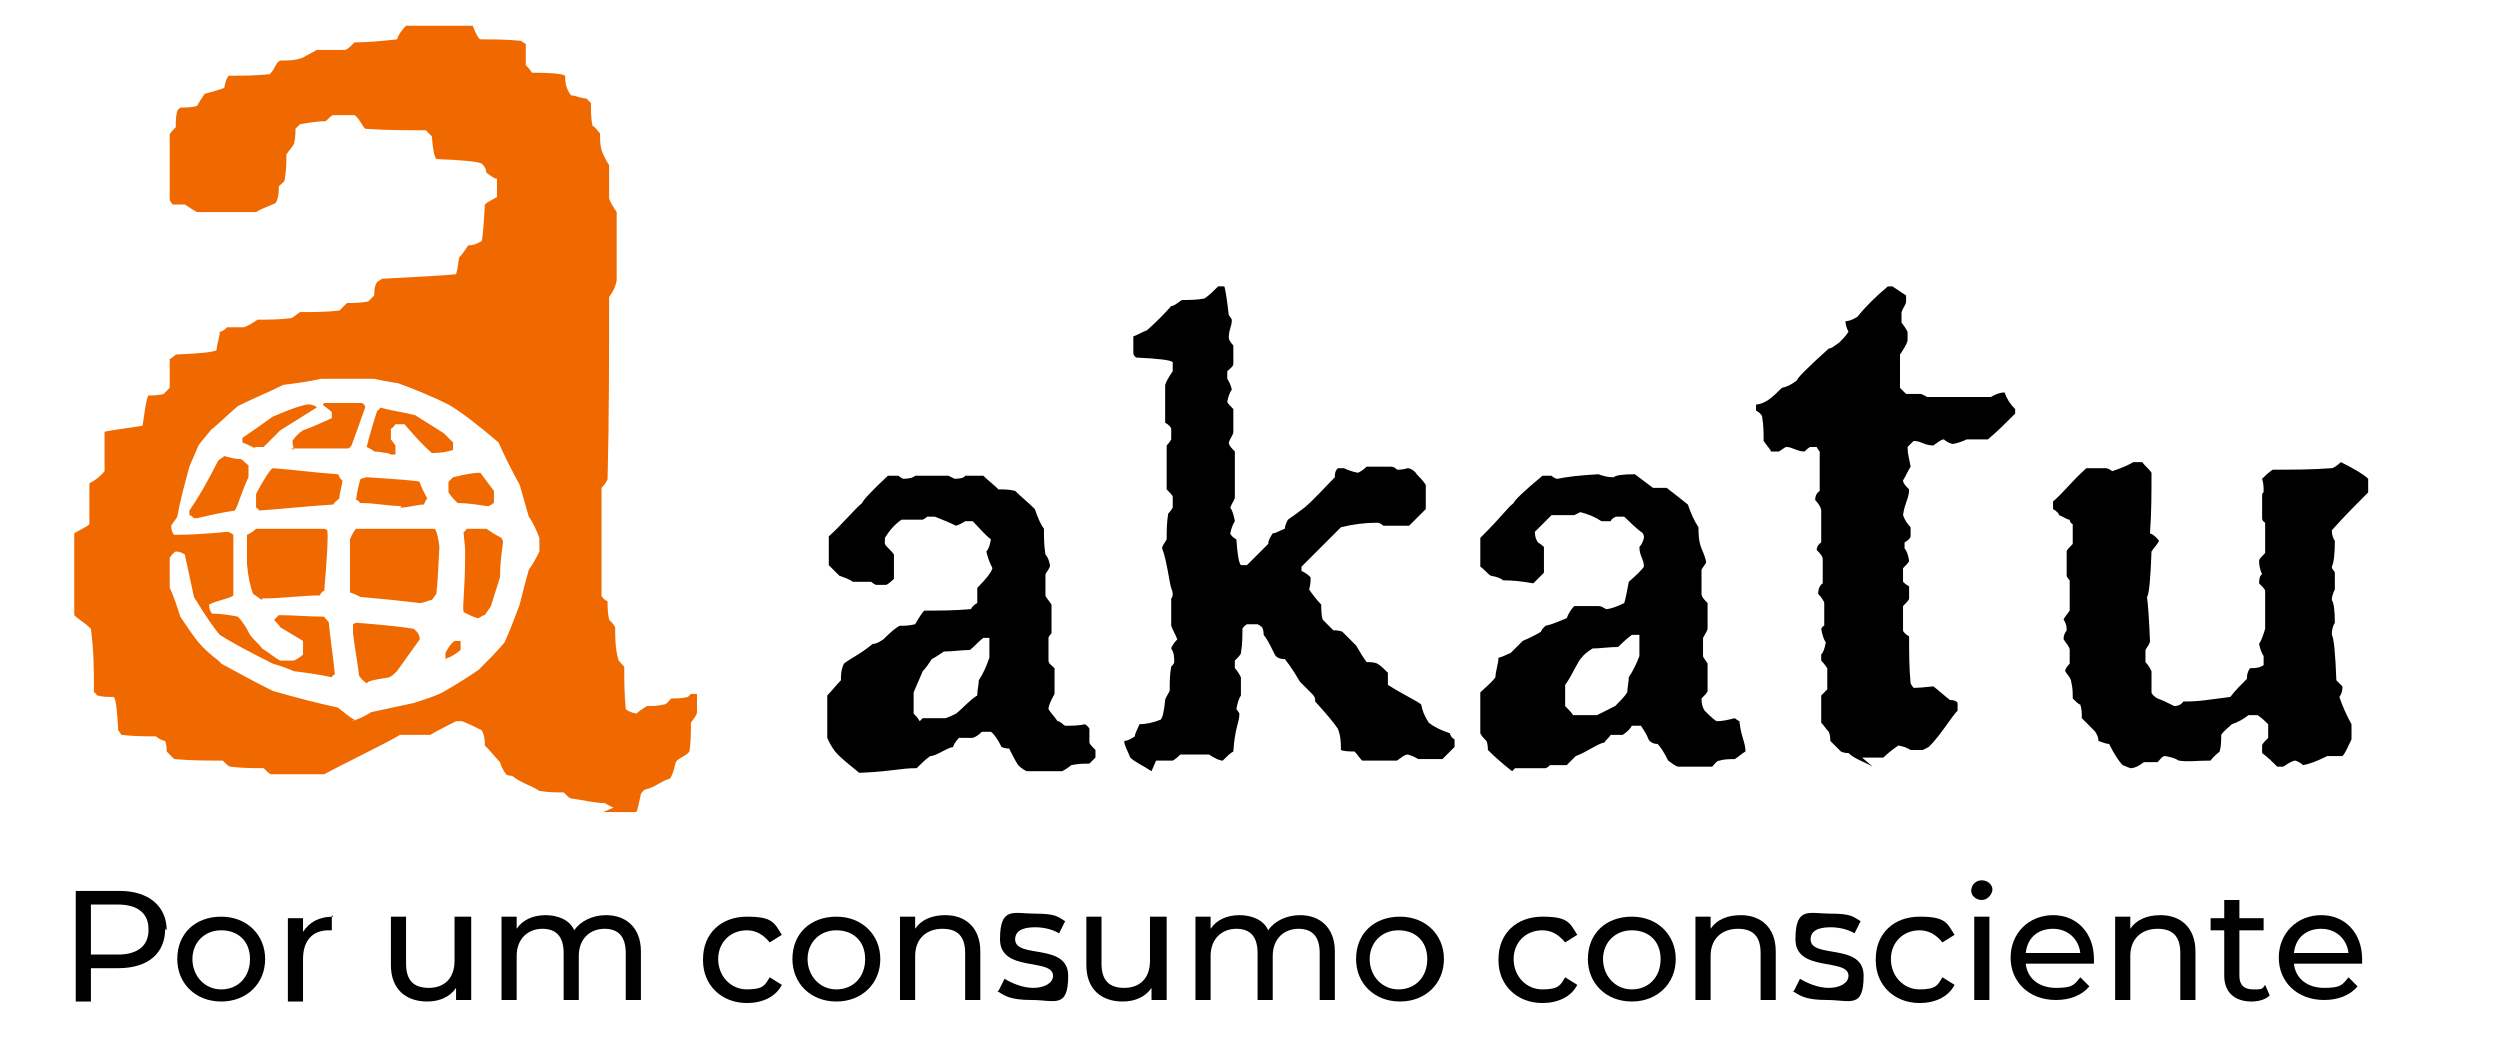 <?xml version="1.0" encoding="UTF-8"?>
<svg xmlns="http://www.w3.org/2000/svg" xmlns:xlink="http://www.w3.org/1999/xlink" version="1.1" viewBox="0 0 165 70">
  <defs>
    <style>
      .cls-1 {
        fill: none;
      }

      .cls-2 {
        fill: #f06900;
      }

      .cls-3 {
        clip-path: url(#clippath);
      }
    </style>
    <clipPath id="clippath">
      <rect class="cls-1" x="-114.2" y="-75" width="328.5" height="205.3"/>
    </clipPath>
  </defs>
  <!-- Generator: Adobe Illustrator 28.6.0, SVG Export Plug-In . SVG Version: 1.2.0 Build 709)  -->
  <g>
    <g id="Camada_1">
      <g class="cls-3">
        <path d="M60.9,47.4c.5,0,1,0,1.5,0,.3-.1.5-.2.7-.3.5-.4.9-.9,1.4-1.2,0-.4.1-.7.1-1q.4-.6.7-1.5v-1.3h-.4c-.4.3-.6.6-.9.8-.6,0-1.1.1-1.7.1-.3.2-.6.4-.8.5-.2.3-.4.6-.6.8-.2.5-.4.9-.6,1.4,0,.5,0,1,0,1.4.1.1.3.3.4.5M103.8,47.2c.6,0,1.1,0,1.6,0,.4-.2.8-.4,1.2-.6.3-.3.6-.6.8-.9,0-.3.1-.7.1-1q.4-.6.7-1.4c0-.5,0-.9,0-1.4-.2,0-.4,0-.5,0-.4.3-.7.6-.9.8-.6,0-1.2.1-1.7.1q-.6.4-.7.6c-.2.1-.7,1.3-1.1,1.8,0,.5,0,.9,0,1.4.2.2.4.4.6.7M56.7,51q-1-.8-1.4-1.2t-.7-1.1v-2.8c.3-.3.6-.7.9-1,0-.3,0-.7.2-1.1.5-.4.9-.5,1.9-1.3.2,0,.4-.1.7-.3q.8-.8,1.1-.9c.3,0,.6,0,1-.1q.4-.7.6-.9c1,0,2,0,3.1-.1,0-.1.2-.3.4-.4,0-.3,0-.6,0-1q.9-.9,1-1.3-.3-.6-.4-1.1.2-.2.3-.8c-.4-.3-.8-.8-1.2-1.2h-.5q-.3.2-.6.3c-.4-.2-.9-.4-1.4-.6h-.5c0,0-.1.1-.3.2-.4,0-.9,0-1.4,0q-.6.4-1.1,1.2v.4c.1.2.4.4.6.7,0,.5,0,1.1,0,1.6-.1.1-.3.3-.5.4h-.7c0,0-.2-.1-.3-.2h-1.2q-.3-.2-.9-.4c-.2-.2-.4-.4-.7-.7v-1.9c.8-.7,1.7-1.8,2.2-2.2q.1-.3,1.7-1.8c.2,0,.4,0,.7,0,0,0,.1.1.3.2q.6,0,.8-.2h2.2c0,0,.2.1.4.2q.6,0,.7-.2h1.2c.3.3.7.6,1,.9.4,0,.7,0,1.1.1.4.4.8.7,1.3,1.2q.3.9.6,1.3c0,.6,0,1.1.1,1.7q.2.2.3.7c0,.2-.2.4-.3.6,0,.4,0,.8,0,1.4,0,.1.2.3.4.6q0,.9,0,1.9c0,0-.2.2-.2.3,0,.5,0,1,0,1.5,0,.2.2.3.4.5,0,.6,0,1.1,0,1.7q-.4.7-.4,1c.1.2.4.5.6.8.2,0,.3.2.5.3.4,0,.9,0,1.3-.1,0,0,.2.1.3.3,0,.3,0,.6,0,.9,0,.1.2.3.4.5,0,.2,0,.3,0,.5-.2.2-.3.3-.4.4-.4,0-.7,0-1.2.1-.1.1-.4.3-.6.4-.7,0-1.5,0-2.3,0-.1,0-.4-.2-.6-.4-.2-.3-.4-.7-.6-1.1-.1,0-.3,0-.5-.1q-.4-.8-.7-1c-.1,0-.3,0-.6,0-.1.1-.3.3-.6.4-.3,0-.6,0-.9,0-.1.1-.3.3-.4.6-.5.1-1.1.6-1.5.6-.3.2-.6.5-.9.8-1.1,0-1.5.2-3.6.3M76,50.9c-.6-.4-1.1-.6-1.4-.9-.2-.5-.4-.8-.4-1.1.2,0,.4-.1.7-.3,0-.2.2-.5.3-.8.4,0,.9-.1,1.4-.3q.2-.2.3-1.3c0-.1.2-.4.3-.6,0-.5,0-1.1.1-1.6,0,0,.2-.2.2-.3,0-.3,0-.6-.2-.9,0-.1.2-.4.4-.6-.1-.3-.3-.6-.4-.9v-1.8q.2-.2,0-.7c-.1-.2-.3-1.9-.6-2.6,0-.2.2-.4.3-.6,0-.5,0-1.1.1-1.7,0,0,.2-.2.3-.4,0-.2,0-.4,0-.7,0-.1-.2-.3-.4-.5,0-.9,0-1.9,0-2.9,0,0,.2-.2.3-.4,0-.2,0-.4,0-.7,0-.1-.2-.3-.4-.4,0-.8,0-1.6,0-2.5.1-.3.3-.6.5-.9,0-.1,0-.3,0-.6q-.2-.2-2.4-.3c0,0-.2-.1-.2-.3,0-.4,0-.7,0-1.1.3-.1.6-.3.9-.4q.9-.8,1.6-1.6c.2,0,.4-.2.7-.4.5,0,1,0,1.5-.1.3-.2.6-.5.9-.8h.4q.1.2.3,1.9c0,0,.1.1.2.3,0,.5-.2.6-.2,1.2,0,.1.1.3.3.5,0,.4,0,.8,0,1.2,0,.2-.2.3-.4.5v.5q.2.3.3.7-.2.3-.3.8c0,.1.2.3.4.5,0,.5,0,1,0,1.5,0,.2-.2.4-.3.7,0,.2.2.4.4.6q0,2,0,3c0,.2-.2.4-.3.7q.2.3.3.9-.2.3-.3.8c0,.1.2.3.4.4q.1,1.5.3,1.7c0,0,.2,0,.4,0q.6-.6,1.4-1.4c0-.2.1-.4.3-.7.2,0,.5-.2.8-.3,0-.2.1-.4.2-.6.3-.2.7-.5,1.1-.8.7-.6,1.3-1.3,2-2,0-.2,0-.4.2-.6.2,0,.3,0,.4,0q.4.2.9.3c.1,0,.4-.2.6-.4h1.6c.2,0,.3.1.4.2.2,0,.4,0,.7-.1.2,0,.5.2.6.4.2.2.4.4.6.7,0,.5,0,1.1,0,1.6-.4.4-.7.7-1.1,1.1-.5,0-1.1,0-1.7,0,0,0-.2-.2-.4-.2-.8,0-1.6.1-2.4.3-.9.9-1.7,1.7-2.6,2.6,0,0,0,.2,0,.3.1,0,.4.2.6.4,0,.2,0,.5-.1.8.2.3.5.7.8,1,0,.3,0,.7.1,1,.2.2.4.4.7.7.1,0,.4,0,.6.1.3.3.6.6.9.9q.4.7.7,1.1c.2,0,.5,0,.7.1.2.1.5.4.7.6,0,.2,0,.5,0,.8,1.1.7,2,1.1,2.2,1.3q.1.6.5,1.2.5.4,1.4.7c0,.1.1.3.3.4,0,.1,0,.3,0,.5-.2.2-.5.5-.8.8-.5,0-1.1,0-1.6,0q-.3-.2-.7-.3c-.2,0-.4.2-.7.4-.7,0-1.5,0-2.3,0-.2-.2-.3-.4-.5-.6q-.7,0-.9-.1c0-.4,0-.9-.2-1.4q-.4-.6-1.5-1.8c0-.2,0-.3-.2-.5-.2-.2-.5-.5-.8-.8-.3-.5-.6-1-1-1.5-.1,0-.4,0-.6-.2-.2-.3-.4-.9-.8-1.4,0-.1,0-.3-.1-.5,0,0-.1-.1-.3-.2h-.7c0,0-.2.1-.3.3,0,.5,0,1-.1,1.6,0,.1-.2.3-.4.5v.5q.2.2.4.6c0,.3,0,.8,0,1.2q-.2.3-.3.9c0,0,.1.1.2.3,0,.6-.3.9-.4,2.5-.2.1-.4.3-.7.6q-.3,0-.9-.4c-.6,0-1.2,0-1.9,0-.1.1-.3.3-.5.4-.3,0-.7,0-1.1,0M99.8,50.9q-.9-.7-1.6-1.4c0-.1,0-.4-.1-.6-.1-.1-.3-.3-.4-.5v-2.7c.3-.3.7-.6,1-1,0-.4.2-.9.2-1.3.2,0,.5-.2.8-.3.2-.2.5-.5.8-.8q.7-.3,1.2-.6c0-.1.2-.3.3-.4.5-.1.9-.3,1.4-.5q.2-.5.5-.8h1.6c.2,0,.3.1.5.2.3,0,.8-.2,1.2-.4q.1-.3.3-1.4.8-.7,1-1c0-.5-.3-.7-.3-1.3q.2-.2.3-.6c0-.1,0-.3-.2-.4q-.5-.4-1.1-1h-.5c-.1,0-.3.1-.4.3-.2,0-.4,0-.6,0q-.6-.4-1.4-.6c0,0-.2.1-.4.2-.5,0-1,0-1.5,0-.4.4-.7.7-1.1,1.1q0,.4.2.7c0,0,.2.1.4.3,0,.5,0,1.1,0,1.7-.2.2-.4.4-.7.7q-1.1-.2-2-.2-.2-.2-.8-.3c-.2-.1-.4-.4-.7-.6,0-.6,0-1.2,0-1.9,1.6-1.6,1.7-1.9,2.2-2.3q.1-.3,1.9-1.8c.2,0,.4,0,.6,0,0,0,.2.2.4.2q.9-.2,2.7-.3.5.2,1,.2.2-.2,1.4-.2c.4.3.8.6,1.2.9.3,0,.6,0,.9,0,.4.3.9.7,1.4,1.1q.3.9.7,1.5c0,.4,0,.9.2,1.4q.3.7.3.9c0,.1-.2.3-.3.5,0,.5,0,1,0,1.6,0,.2.2.4.4.6,0,.6,0,1.1,0,1.7,0,.1-.2.4-.3.6v1.2c0,.1.2.3.3.5,0,.5,0,1.2,0,1.8,0,.1-.2.3-.4.5q0,.5.2.8.6.6.8.7c.4,0,.8-.1,1.2-.2,0,0,.1.1.3.2.1,1,.4,1.4.4,2-.2.1-.4.3-.7.5-.3,0-.7,0-1,.1-.2,0-.3.2-.5.4-.7,0-1.5,0-2.2,0-.2,0-.4-.2-.7-.4q-.4-.8-.7-1.1-.4,0-.6-.3c-.1-.3-.3-.6-.5-.9h-.6c-.1.2-.3.4-.6.6-.2,0-.5,0-.8,0-.1.2-.3.3-.4.5-.5.1-1.1.6-1.9.9-.2.2-.4.4-.6.6h-1.1c0,0-.2.2-.3.2-.7,0-1.3,0-2,0M123.6,50.6c-.5-.3-1.2-.5-1.6-.9-.1,0-.3,0-.5-.1-.2-.2-.4-.4-.7-.7,0-.1,0-.4-.1-.6-.2-.2-.3-.4-.5-.6,0-.6,0-1.2,0-1.8,0,0,.2-.2.4-.4,0-.4,0-.9,0-1.4,0,0-.2-.3-.4-.5v-.4q.2-.2.3-.8-.2-.3-.3-.9c0,0,.1-.2.2-.2,0-.5,0-1,0-1.5,0-.1-.2-.4-.4-.6q0-.5.3-.7c0-.5,0-1,0-1.6,0-.2-.2-.4-.4-.6q0-.3.3-.5c0-.6,0-1.4,0-2.1,0-.2-.2-.5-.4-.7q0-.4.3-.6c0-.8,0-1.7,0-2.6,0,0-.1-.1-.2-.3,0,0-.2,0-.4,0-.1,0-.3.2-.4.3-.5,0-.8-.3-1.2-.3-.1,0-.3.2-.5.3-.1,0-.3,0-.5,0-.1-.2-.3-.4-.5-.7,0-.5,0-1-.1-1.6,0-.1-.2-.3-.4-.4v-.4c.2,0,.5-.1.8-.3.3-.2.6-.5.9-.8q.5-.1,1-.5,0-.2,2.1-2.1c.2,0,.4-.2.7-.4.2-.2.4-.4.6-.7q-.2-.4-.2-.7c.2,0,.5-.1.8-.3q.7-.9,2-2h.3c.3.2.6.4.9.6,0,0,0,.2,0,.4,0,.2-.2.4-.3.7,0,.2,0,.5,0,.7.1.1.3.4.4.6v.6c-.1.3-.3.6-.5.9,0,.7,0,1.4,0,2.2.1.1.3.3.4.4h1c0,0,.2.1.4.2,1.4,0,2.7,0,4.2,0q.5-.3.9-.3.2.6.7,1.1c0,0,0,.2,0,.3-.6.6-1.2,1.2-1.8,1.7-.4,0-.9,0-1.4,0q-.4.2-.9.3c-.1,0-.4-.1-.6-.3-.2,0-.4.2-.7.4-.6,0-.8-.3-1.3-.3-.1.1-.3.3-.4.4,0,.5.1.7.2,1.3-.2.3-.3.6-.5.9,0,.2.2.4.4.6,0,.6-.3.9-.4,1.7.1.3.3.6.5.8,0,.2,0,.4,0,.6,0,.1-.2.3-.4.4v.4q.2.2.3.8c0,.1-.2.3-.4.5,0,.3,0,.6,0,.9,0,0,.2.2.4.3,0,.2,0,.5,0,.8,0,.1-.2.3-.4.5,0,.5,0,1,0,1.6,0,.1.2.3.4.4,0,1,0,2.1.1,3.1,0,0,.1.2.2.3q.4,0,1.3-.1c.4.3.7.6,1.1.9q.4,0,.5.2c0,.1,0,.3,0,.5-.4.4-1.1,1.6-1.9,2.4,0,0-.2.1-.4.2-.2,0-.5,0-.8,0q-.3-.2-.8-.3c-.3.2-.7.5-1,.8-.4,0-.9,0-1.4,0M140.1,50.5q-.4-.4-.9-1.4c-.2,0-.4-.1-.7-.2,0-.2-.1-.5-.3-.7-.2-.2-.5-.5-.8-.8,0-.3,0-.6-.1-.9-.1,0-.3-.2-.5-.4,0-.4,0-.7-.1-1.1,0-.2-.2-.4-.4-.7q0-.2.3-.5c0-.3,0-.6,0-.9,0-.2-.2-.4-.4-.7,0-.2,0-.3.2-.6,0-.2,0-.4-.2-.7,0-.1.2-.3.4-.6,0-.6,0-1.3,0-2,0,0-.2-.2-.2-.3,0-.5,0-1,0-1.6,0-.1.2-.3.4-.5,0-.4,0-.8,0-1.3,0,0-.2-.1-.2-.3-.2,0-.4-.2-.7-.3,0-.1-.2-.3-.4-.4,0-.2,0-.3,0-.5.8-.7,1.1-1.2,2.2-2.2.4,0,.8,0,1.3,0,.1,0,.3.1.4.2q.9-.3,1.4-.6h.6c.1.2.4.4.6.7,0,1.3,0,2.6-.1,4q.3.1.6.5c-.1.2-.3.4-.5.7q-.1,2.8-.3,3,.1.6.2,2.9c0,.2-.2.4-.3.6,0,.2,0,.5,0,.8.2.2.3.4.4.6,0,.4,0,.9,0,1.4,0,.1.2.3.4.4.3.1.7.3,1.1.5q.4,0,.6-.3c1.1,0,1.5-.1,3.1-.3.3-.4.7-.8,1.1-1.2,0-.2,0-.4.2-.7.3,0,.6,0,.9-.2,0-.1,0-.4,0-.6q-.2-.3-.3-.8.2-.3.4-1c0-.8,0-1.6,0-2.5,0-.1-.2-.3-.4-.5q0-.5.2-.6-.2-.4-.2-.9c0-.1.2-.3.4-.5,0-.7,0-1.3,0-2,0,0-.2-.1-.2-.3,0-.5,0-1,0-1.5,0,0,0-.2.1-.2,0-.3,0-.6-.1-.9.2-.2.4-.4.7-.6,1.3,0,2.6,0,3.9-.1.1,0,.4-.2.6-.4q1.4.7,1.8,1.1c0,.3,0,.6,0,.9-.8.8-1.6,1.6-2.4,2.5q0,.4.2.7,0,1.3-.2,1.7c0,.2.2.3.2.4v1.1q-.2.4-.2.7.2.3.2,1.5-.2.3-.2.8.2.3.3,3c0,0,.2.2.4.4,0,.2,0,.4-.2.7q.3.9.8,1.8c0,.3,0,.6,0,1-.3.6-.4.9-.6,1.1-.3,0-.7,0-1,0q-1,.5-1.6.6-.2-.2-.5-.3c-.2,0-.5.2-.8.4,0,0-.2,0-.4,0-.3-.3-.6-.6-1-.9v-.5c0-.1.2-.3.4-.5,0-.3,0-.6,0-.9-.2-.2-.4-.4-.7-.6h-.6q-.5.4-1.1.6c-.2.2-.5.4-.7.7,0,.4,0,.7-.1,1.1-.1.1-.4.3-.6.6-1.1,0-1.4.1-2.1,0q-.3-.2-.9-.3c-.2,0-.3.2-.5.4-.3,0-.6,0-.9,0q-.5.4-.9.4"/>
        <path d="M9.8,61.3c0-1-.7-1.6-2-1.6h-1.8v3.3h1.8c1.3,0,2-.6,2-1.6M10.9,61.3c0,1.6-1.1,2.6-3.1,2.6h-1.8v2.2h-1v-7.3h2.9c1.9,0,3.1,1,3.1,2.6"/>
        <path d="M16.5,63.3c0-1.2-.8-1.9-1.9-1.9s-1.9.8-1.9,1.9.8,2,1.9,2,1.9-.8,1.9-2M11.7,63.3c0-1.7,1.2-2.8,2.9-2.8s2.9,1.2,2.9,2.8-1.2,2.8-2.9,2.8-2.9-1.2-2.9-2.8"/>
        <path d="M21.9,60.4v1c0,0-.2,0-.2,0-1.1,0-1.7.7-1.7,1.9v2.8h-1v-5.5h1v.9c.4-.6,1-1,2-1"/>
        <path d="M31.1,60.5v5.5h-1v-.8c-.4.6-1.1.9-1.9.9-1.4,0-2.4-.8-2.4-2.4v-3.2h1v3.1c0,1.1.5,1.6,1.5,1.6s1.7-.6,1.7-1.8v-2.9h1Z"/>
        <path d="M42.3,62.8v3.2h-1v-3.1c0-1.1-.5-1.6-1.4-1.6s-1.7.6-1.7,1.8v2.9h-1v-3.1c0-1.1-.5-1.6-1.4-1.6s-1.7.6-1.7,1.8v2.9h-1v-5.5h1v.8c.4-.6,1.1-.9,1.9-.9s1.6.3,1.9,1c.4-.6,1.2-1,2.1-1,1.3,0,2.3.8,2.3,2.4"/>
        <path d="M46.4,63.3c0-1.7,1.2-2.8,2.9-2.8s1.8.4,2.3,1.2l-.8.5c-.4-.5-.9-.8-1.5-.8-1.1,0-1.9.8-1.9,1.9s.8,2,1.9,2,1.2-.3,1.5-.8l.8.5c-.4.8-1.3,1.2-2.3,1.2-1.7,0-2.9-1.2-2.9-2.8"/>
        <path d="M57.1,63.3c0-1.2-.8-1.9-1.9-1.9s-1.9.8-1.9,1.9.8,2,1.9,2,1.9-.8,1.9-2M52.3,63.3c0-1.7,1.2-2.8,2.9-2.8s2.9,1.2,2.9,2.8-1.2,2.8-2.9,2.8-2.9-1.2-2.9-2.8"/>
        <path d="M64.7,62.8v3.2h-1v-3.1c0-1.1-.5-1.6-1.5-1.6s-1.8.6-1.8,1.8v2.9h-1v-5.5h1v.8c.4-.6,1.1-.9,2-.9,1.3,0,2.3.8,2.3,2.4"/>
        <path d="M65.9,65.4l.4-.8c.5.3,1.2.6,1.9.6s1.3-.3,1.3-.8c0-1.2-3.5-.2-3.5-2.4s.9-1.7,2.3-1.7,1.5.2,2,.5l-.4.8c-.5-.3-1.1-.4-1.6-.4-.9,0-1.3.3-1.3.8,0,1.3,3.5.2,3.5,2.4s-.9,1.6-2.4,1.6-1.8-.3-2.3-.6"/>
        <path d="M77,60.5v5.5h-1v-.8c-.4.6-1.1.9-1.9.9-1.4,0-2.4-.8-2.4-2.4v-3.2h1v3.1c0,1.1.5,1.6,1.5,1.6s1.7-.6,1.7-1.8v-2.9h1Z"/>
        <path d="M88.1,62.8v3.2h-1v-3.1c0-1.1-.5-1.6-1.4-1.6s-1.7.6-1.7,1.8v2.9h-1v-3.1c0-1.1-.5-1.6-1.4-1.6s-1.7.6-1.7,1.8v2.9h-1v-5.5h1v.8c.4-.6,1.1-.9,1.9-.9s1.6.3,1.9,1c.4-.6,1.2-1,2.1-1,1.3,0,2.3.8,2.3,2.4"/>
        <path d="M94.2,63.3c0-1.2-.8-1.9-1.9-1.9s-1.9.8-1.9,1.9.8,2,1.9,2,1.9-.8,1.9-2M89.5,63.3c0-1.7,1.2-2.8,2.9-2.8s2.9,1.2,2.9,2.8-1.2,2.8-2.9,2.8-2.9-1.2-2.9-2.8"/>
        <path d="M98.9,63.3c0-1.7,1.2-2.8,2.9-2.8s1.8.4,2.3,1.2l-.8.5c-.4-.5-.9-.8-1.5-.8-1.1,0-1.9.8-1.9,1.9s.8,2,1.9,2,1.2-.3,1.5-.8l.8.5c-.4.8-1.3,1.2-2.3,1.2-1.7,0-2.9-1.2-2.9-2.8"/>
        <path d="M109.6,63.3c0-1.2-.8-1.9-1.9-1.9s-1.9.8-1.9,1.9.8,2,1.9,2,1.9-.8,1.9-2M104.8,63.3c0-1.7,1.2-2.8,2.9-2.8s2.9,1.2,2.9,2.8-1.2,2.8-2.9,2.8-2.9-1.2-2.9-2.8"/>
        <path d="M117.2,62.8v3.2h-1v-3.1c0-1.1-.5-1.6-1.5-1.6s-1.8.6-1.8,1.8v2.9h-1v-5.5h1v.8c.4-.6,1.1-.9,2-.9,1.3,0,2.3.8,2.3,2.4"/>
        <path d="M118.4,65.4l.4-.8c.5.3,1.2.6,1.9.6s1.3-.3,1.3-.8c0-1.2-3.5-.2-3.5-2.4s.9-1.7,2.3-1.7,1.5.2,2,.5l-.4.8c-.5-.3-1.1-.4-1.6-.4-.9,0-1.3.3-1.3.8,0,1.3,3.5.2,3.5,2.4s-.9,1.6-2.4,1.6-1.8-.3-2.3-.6"/>
        <path d="M123.8,63.3c0-1.7,1.2-2.8,2.9-2.8s1.8.4,2.3,1.2l-.8.5c-.4-.5-.9-.8-1.5-.8-1.1,0-1.9.8-1.9,1.9s.8,2,1.9,2,1.2-.3,1.5-.8l.8.5c-.4.8-1.3,1.2-2.3,1.2-1.7,0-2.9-1.2-2.9-2.8"/>
        <path d="M130.3,60.5h1v5.5h-1v-5.5ZM130.1,58.8c0-.4.3-.7.7-.7s.7.3.7.6-.3.7-.7.7-.7-.3-.7-.6"/>
        <path d="M133.7,62.9h3.6c-.1-.9-.8-1.6-1.8-1.6s-1.7.6-1.8,1.6M138.2,63.6h-4.5c.1,1,.9,1.6,2,1.6s1.2-.2,1.6-.7l.6.6c-.5.6-1.3.9-2.2.9-1.8,0-3-1.2-3-2.8s1.2-2.8,2.8-2.8,2.7,1.2,2.7,2.9,0,.2,0,.3"/>
        <path d="M144.9,62.8v3.2h-1v-3.1c0-1.1-.5-1.6-1.5-1.6s-1.8.6-1.8,1.8v2.9h-1v-5.5h1v.8c.4-.6,1.1-.9,2-.9,1.3,0,2.3.8,2.3,2.4"/>
        <path d="M149.8,65.7c-.3.3-.8.4-1.2.4-1.1,0-1.8-.6-1.8-1.7v-3h-.9v-.8h.9v-1.2h1v1.2h1.6v.8h-1.6v3c0,.6.3.9.9.9s.6,0,.8-.3l.3.7Z"/>
        <path d="M151.4,62.9h3.6c-.1-.9-.8-1.6-1.8-1.6s-1.7.6-1.8,1.6M155.9,63.6h-4.5c.1,1,.9,1.6,2,1.6s1.2-.2,1.6-.7l.6.6c-.5.6-1.3.9-2.2.9-1.8,0-3-1.2-3-2.8s1.2-2.8,2.8-2.8,2.7,1.2,2.7,2.9,0,.2,0,.3"/>
        <path class="cls-2" d="M16.8,29.5c.2,0,.4,0,.6,0,.4-.4.7-.7,1.1-1.1.8-.5,1.6-1,2.4-1.5q0-.1-.4-.2t-2.5.8c-.7.5-1.4,1-2,1.4v.3c.3.1.6.3.9.4M19.2,29.6c1.2,0,2.5,0,3.7,0,.2,0,.2-.1.3-.2q.3-.8.9-2.5c0-.2-.1-.2-.2-.3h-2.5c0,0-.1.1-.1.1.2.2.4.3.6.5,0,.1,0,.3,0,.4-.7.3-1.3.6-1.9.8-.3.2-.5.4-.7.7q0,.2.1.6M25.8,30c.1,0,.2,0,.3,0,0-.2,0-.4,0-.6-.1-.1-.2-.3-.3-.4v-.7c.2-.1.2-.2.3-.3h.6q1.1,1.3,1.8,1.9.8,0,1.4-.2c0-.2,0-.4,0-.5l-.6-.6c-.6-.4-1.3-.8-1.9-1.2-.8-.2-1.6-.3-2.3-.5,0,0-.1.2-.2.2q-.4,1.2-.7,2.4c.2.1.4.2.5.3.4,0,.6.1.9.1M32.2,33.4c.2,0,.3-.2.4-.2v-.8c-.3-.4-.6-.8-.9-1.2q-.6,0-1.8.3c-.1.1-.2.2-.3.3,0,.3,0,.5,0,.7.2.3.4.5.6.7.6,0,1.3.1,1.9.2M26.4,33.5c.6,0,1.1-.2,1.6-.2,0-.1.1-.3.2-.4-.2-.4-.4-.7-.5-1.1q-.2-.1-3.5-.3c-.1,0-.3.1-.4.1q-.2.6-.3,1.4c.2,0,.2.2.3.2,1,0,1.8.2,2.7.2M17,33.7c1.6-.1,3.3-.3,5-.4.1-.2.3-.3.4-.4,0-.4.2-.9.2-1.2-.2-.1-.2-.3-.3-.4-1.5-.1-2.9-.3-4.3-.4q-.3.2-1.1,1.7c0,.4,0,.6,0,.9,0,0,.2.1.2.2M13,34.2c.9-.2,1.7-.4,2.5-.5.2-.3.5-1.4.9-2.2,0-.3,0-.6,0-.8-.2-.1-.3-.3-.5-.4-.4,0-.7-.1-1.1-.2-.1.1-.3.2-.4.3q-1,2-1.9,3.3v.3c.1,0,.2.1.3.2M17.3,39.5c1.3,0,2.6-.2,3.8-.2.1-.2.2-.3.3-.3q.3-3.5.2-4c0,0-.1-.1-.2-.1q-2.7,0-4.5,0c-.2.2-.4.3-.6.4,0,.6,0,1.3,0,1.9q.1,1.2.4,2c.2.1.4.3.6.4M27.7,39.8c.3,0,.6-.2.8-.2.1-.1.2-.3.3-.4q.1-.9.2-3.1-.1-.9-.3-1.2c-1.7,0-3.5,0-5.2,0q-.2.2-.4.7,0,2.8,0,3.5c.3.1.5.2.7.3q2.3.2,3.9.4M31.5,40.8c.2,0,.3-.2.5-.2.1-.2.3-.4.4-.6.2-.6.4-1.3.6-1.9,0-.8.1-1.6.2-2.3,0-.1-.1-.3-.1-.3-.4-.2-.7-.4-1-.6-.4,0-.9,0-1.3,0,0,0-.1.2-.2.2,0,.4.1.8.1,1.3,0,2.7-.2,3.5-.1,4,.4.2.6.3.9.4M29.3,43.5q.5-.1,1.1-.6,0-.4,0-.6h-.4q-.3.2-.6.8c0,.1,0,.3,0,.4M24.3,45c.5-.2,1-.2,1.4-.3.2-.1.4-.3.5-.4.5-.7,1-1.4,1.5-2.1q0-.4-.4-.7-1.2-.2-3.8-.4c0,0-.2.1-.2.1,0,.2,0,.4,0,.6.1.9.3,1.9.4,2.8q.2.3.5.5M23.2,47.6q.7-.2,1.3-.6c.9-.2,1.9-.4,2.8-.6.6-.2,1.3-.4,1.9-.7q1.4-.8,2.4-1.5c.6-.6,1.2-1.2,1.7-1.8.4-.9.7-1.7,1-2.5.2-.8.4-1.6.6-2.3.3-.4.5-.8.7-1.2,0-.4,0-.6,0-.9-.2-.5-.4-1-.7-1.4-.2-.7-.4-1.4-.6-2.1-.5-.9-1-1.9-1.4-2.8q-2.1-1.8-3.3-2.5-1.4-.7-3.3-1.4c-.6-.1-1.2-.2-1.6-.3-1.3,0-2.4,0-3.5,0-.9.2-1.7.3-2.5.4-1,.5-2,.9-3,1.4-.7.6-1.2,1.1-1.8,1.6-.3.4-.6.7-.8,1-.2.5-.4.9-.6,1.4-.3,1.1-.6,2.2-.8,3.3-.1.2-.3.4-.4.6q0,.4.2.6,1.5,0,3.5-.2c.1,0,.3.1.4.2v4c-.2.2-1,.3-1.6.6q0,.4.2.6c.6,0,1.2.1,1.7.2q.4.4.8,1.2c.3.4.6.6.8.9.5.3.8.6,1.2.8.3,0,.6,0,.9,0q.4-.2.6-.4,0-.5,0-.9c-.5-.3-1-.6-1.5-.9-.1-.2-.3-.3-.4-.5.2-.2.2-.2.3-.3,1,0,2,.1,3,.1.1.2.3.3.3.4.1,1.1.3,2.3.4,3.4,0,0-.2.1-.2.2-.9-.2-1.7-.3-2.5-.4q-.7-.3-1.4-.5-2.4-1.2-3.5-1.9-.6-.7-1.7-2.5c-.2-.9-.4-1.9-.6-2.8q-.3-.2-.6-.2c-.2.1-.3.3-.4.4,0,.7,0,1.4,0,2,.3.6.5,1.3.7,1.9.4.6.8,1.2,1.2,1.7.8.9,1.4,1.2,1.5,1.4q2,1.1,3.4,1.8c1.4.4,2.9.8,4.3,1.1.4.3.7.6,1.1.8M40.5,53.3c-.1,0-.4-.2-.6-.3-.7,0-1.4-.2-2.2-.3-.1,0-.3-.2-.5-.4-.5,0-1,0-1.6-.1-.6-.4-1.2-.5-1.8-1-.1,0-.3,0-.4-.1q-.3-.4-.4-.8c-.3-.3-.6-.7-1-1.1,0-.3,0-.6-.2-1-.4-.2-.8-.4-1.3-.6h-.4c-.6.3-1.2.6-1.7.9-.6,0-1.3,0-2,0-.6.4-4.3,2.2-5,2.6h-3.5c-.1,0-.3-.2-.5-.4-.7,0-1.4,0-2.2-.1-.1,0-.3-.2-.5-.4-1,0-2.1,0-3.2-.1-.1-.1-.3-.3-.5-.5,0-.2,0-.4-.1-.7-.1,0-.4-.1-.6-.3-.7,0-1.5,0-2.3-.1,0,0-.1-.2-.2-.3q-.1-2.1-.3-2.2c-.4,0-.7,0-1.1-.1,0,0-.1-.2-.2-.2,0-1.4,0-2.7-.2-4.2-.4-.4-.8-.6-1.1-.9,0-1.8,0-3.6,0-5.4.3-.2.8-.4,1-.6,0-.9,0-1.8,0-2.7q.6-.3,1-.8c0-.9,0-1.7,0-2.6.3-.1,2-.3,2.5-.4.1-.4.2-1.7.4-2,.3,0,.7,0,1-.1.1-.1.3-.3.4-.4,0-.6,0-1.2,0-1.9,0,0,.2-.1.4-.3q2.5-.1,2.7-.3c0-.4.2-.8.2-1.2.1,0,.3-.1.5-.3h1.1c.3-.1.6-.3.9-.5.7,0,1.4,0,2.2-.1.1,0,.3-.2.6-.4.9,0,1.7,0,2.6-.1.2-.2.3-.3.5-.5.4,0,.9,0,1.4-.1,0,0,.2-.2.4-.4,0-.3,0-.6.2-.9,0,0,.2-.1.3-.2q4-.2,4.9-.3.1-.3.2-1.1c.2-.2.4-.5.6-.8.3,0,.6-.1.9-.3q.1-.5.2-2.4c.2-.2.5-.3.8-.5q0-.9,0-1.2c-.2,0-.4-.2-.7-.4,0-.2-.1-.4-.3-.6q-.4-.2-3-.3-.2-.2-.3-1.5c-.1-.1-.3-.3-.4-.4-1.3,0-2.7,0-4-.1-.2-.2-.4-.7-.7-.9h-1.4c-.1,0-.3.2-.5.4-.5,0-1.1.1-1.7.2,0,0-.1.1-.3.3,0,.3,0,.6-.1,1-.1.2-.3.4-.5.7,0,.5,0,1-.1,1.6,0,.2-.2.3-.4.5,0,.4,0,.7-.2,1.1-.4.2-.8.3-1.3.6-1.3,0-2.6,0-3.9,0-.2-.1-.5-.3-.8-.5-.2,0-.5,0-.8,0,0,0-.1-.1-.2-.3v-4.3c0-.1.2-.3.4-.5,0-.4,0-.7.1-1.1,0,0,.1-.1.2-.2.4,0,.7,0,1.1-.1.1-.2.3-.5.5-.8q1.1-.3,1.3-.4.1-.6.3-.8c.9,0,1.7,0,2.7-.1.4-.4.4-.8.7-.9.5,0,1,0,1.5-.2.3-.2.6-.3.9-.5h1.9c.2-.1.4-.3.6-.5.9,0,1.9-.1,2.8-.2.1-.3.3-.6.6-.9,1.4,0,2.9,0,4.4,0q.3.8.5.9c.9,0,1.7,0,2.7.1,0,0,.1.1.3.2,0,.4,0,.9,0,1.4.1.1.3.3.4.5q1.9,0,2.2.2c0,.3,0,.6.2,1,0,0,.1.2.2.3.3,0,.6.2,1,.2,0,0,.2.2.3.3,0,.5,0,1,.1,1.5.2.1.3.3.5.5,0,.4,0,.7.1,1.1.1.3.3.7.5,1v2.2c.1.3.3.6.5.9,0,1.4,0,3,0,4.5q-.1.6-.5,1.1c0,4,0,8-.1,12,0,.1-.2.4-.4.6,0,2.3,0,4.7,0,7.1,0,.1.2.3.4.4,0,.4,0,.7.1,1.2.1.1.3.3.4.5,0,.6,0,1.4.2,2.1,0,.1.2.3.4.5,0,.9,0,1.8.1,2.8q.2.2.7.3c.2-.2.4-.3.7-.5.4,0,.7,0,1.1-.1.2,0,.3-.2.5-.4.4,0,.7,0,1.1-.1,0,0,.1-.1.2-.2h.4c0,.3,0,.8,0,1.2,0,.2-.2.4-.4.7,0,.6,0,1.3-.1,1.9-.2.3-.7.4-.9.7q-.2.9-.4,1.1c-.5.1-1,.6-1.6.7,0,0-.2.1-.3.3q-.2,1-.3,1.2c-.7,0-1.4,0-2.2,0"/>
      </g>
    </g>
  </g>
</svg>